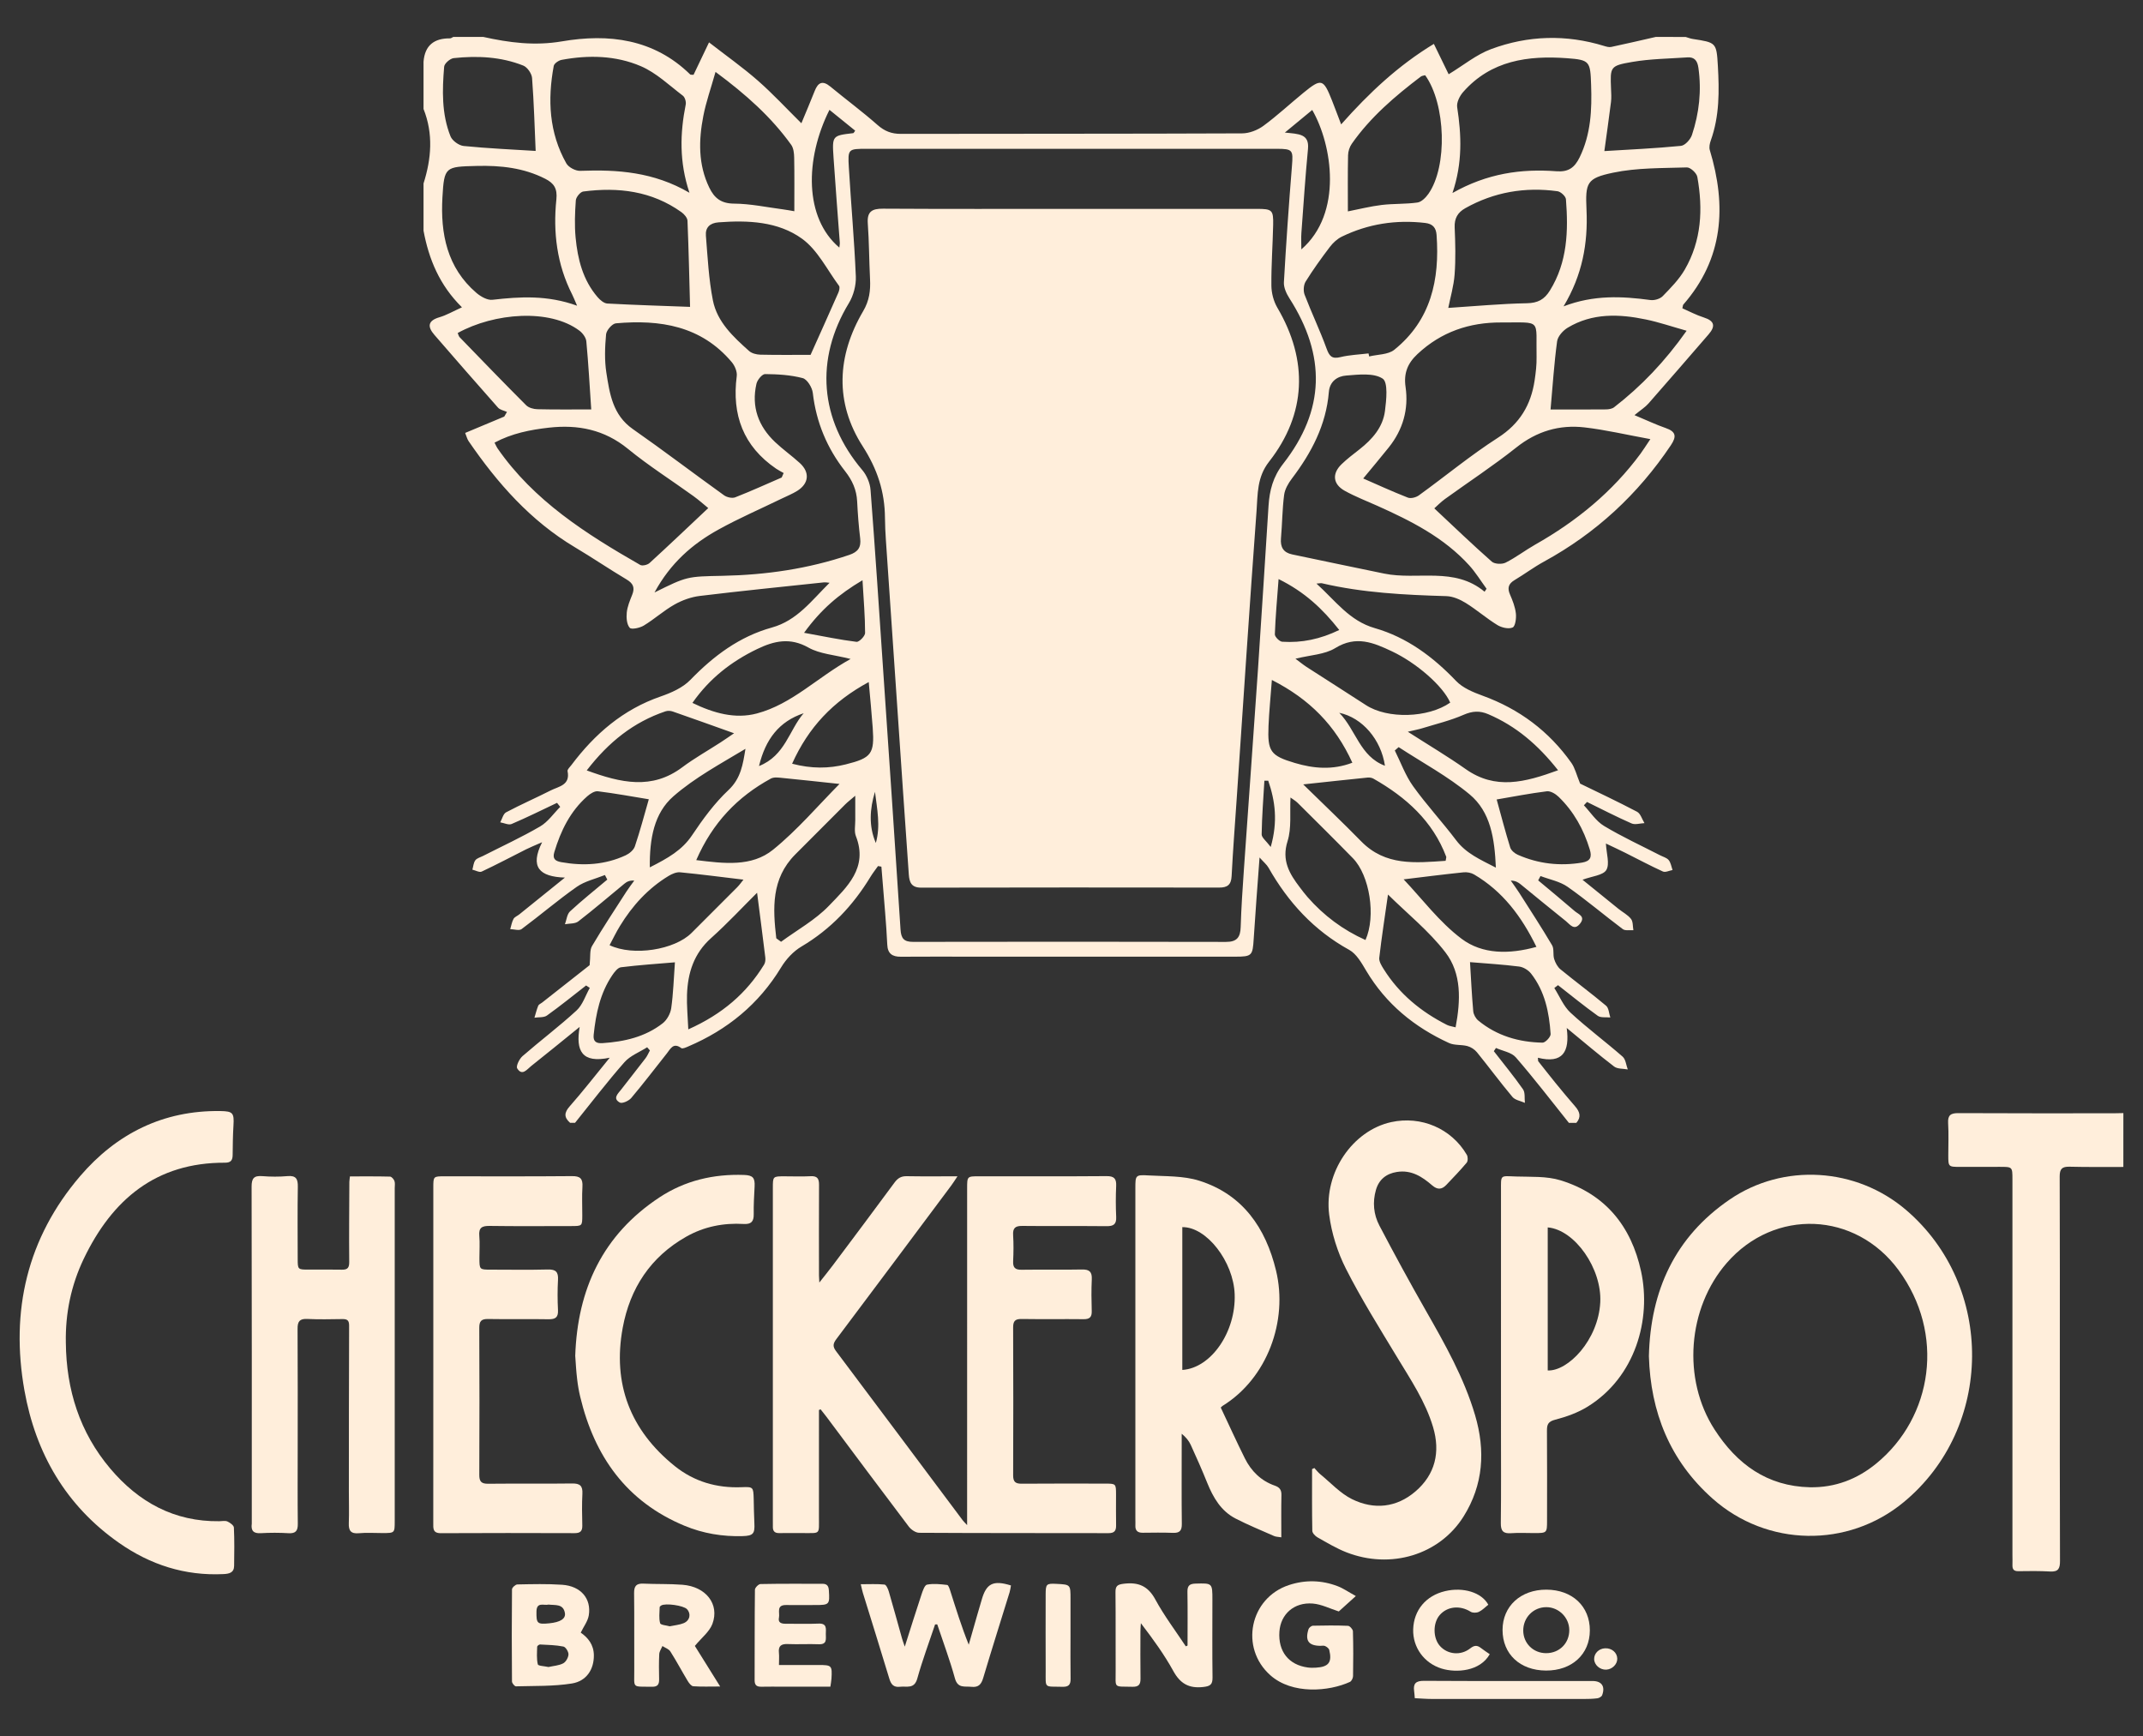 <?xml version="1.0" encoding="utf-8"?>
<!-- Generator: Adobe Illustrator 23.0.3, SVG Export Plug-In . SVG Version: 6.00 Build 0)  -->
<svg version="1.1" id="Layer_1" xmlns="http://www.w3.org/2000/svg" xmlns:xlink="http://www.w3.org/1999/xlink" x="0px" y="0px"
	 viewBox="0 0 1200 972" style="enable-background:new 0 0 1200 972;" xml:space="preserve">
<rect x="0" y="0" width="1200" height="972" fill="#333333" stroke="none"/>
<style type="text/css">
	.st0{fill:#FFEEDB;}
</style>
<g>
	<g>
		<path class="st0" d="M1189,653.39c-10.06-0.02-20.12,0.12-30.17-0.14c-4.16-0.1-5.5,1.25-5.48,5.47
			c0.14,34.74,0.08,69.48,0.08,104.22c0,37.02-0.06,74.05,0.09,111.07c0.02,4.23-0.94,6.14-5.49,5.89
			c-5.92-0.33-11.87-0.29-17.81-0.18c-2.77,0.05-3.41-1.26-3.32-3.62c0.07-1.83-0.01-3.66-0.01-5.48c0-70.09,0-140.17,0-210.26
			c0-7.02-0.01-7.03-7.05-7.03c-7.31,0-14.63,0-21.94,0.02c-6.92,0.01-6.93,0.02-6.93-6.66c0-5.94,0.27-11.9-0.09-17.82
			c-0.28-4.58,1.55-5.65,5.8-5.62c28.95,0.15,57.9,0.09,86.85,0.09c1.83,0,3.65-0.07,5.48-0.11C1189,633.28,1189,643.34,1189,653.39
			z"/>
		<path class="st0" d="M458.59,789.45c0,19.79,0.03,39.58-0.01,59.37c-0.02,10.87,1.15,9.47-9.44,9.56
			c-4.27,0.04-8.53-0.07-12.8,0.01c-2.54,0.05-3.63-1.11-3.56-3.57c0.03-1.22-0.01-2.44-0.01-3.66c0-62.01,0-124.02,0-186.02
			c0-6.5,0-6.51,6.56-6.51c4.88,0,9.76,0.2,14.62-0.06c3.74-0.2,4.7,1.39,4.68,4.82c-0.1,16.91-0.04,33.82-0.03,50.73
			c0,0.9,0.09,1.81,0.2,3.98c2.99-3.81,5.41-6.77,7.7-9.83c11.51-15.36,23.03-30.71,34.41-46.16c1.81-2.45,3.7-3.61,6.81-3.55
			c9.11,0.17,18.22,0.06,28.43,0.06c-1.54,2.29-2.44,3.78-3.48,5.16c-21.42,28.68-42.82,57.37-64.33,85.97
			c-1.85,2.46-2.18,4.11-0.23,6.71c23.71,31.53,47.3,63.15,70.94,94.73c0.52,0.69,1.17,1.29,2.5,2.75c0-2.57,0-4.17,0-5.76
			c0-60.94,0-121.88,0.01-182.82c0-6.74,0.01-6.75,6.73-6.75c23.77,0,47.54,0.1,71.3-0.09c4.3-0.04,5.6,1.4,5.42,5.5
			c-0.26,5.78-0.26,11.59,0.01,17.36c0.19,4.12-1.5,5.2-5.37,5.16c-15.69-0.16-31.39,0.04-47.08-0.14
			c-3.93-0.05-5.52,1.05-5.26,5.16c0.31,4.86,0.24,9.75,0.01,14.62c-0.16,3.57,1.12,4.82,4.72,4.76
			c11.27-0.17,22.55,0.09,33.82-0.14c4.2-0.08,5.7,1.31,5.5,5.51c-0.28,5.93-0.2,11.88-0.03,17.82c0.1,3.39-1.25,4.53-4.57,4.49
			c-11.58-0.13-23.16,0.07-34.73-0.11c-3.64-0.06-4.72,1.22-4.71,4.76c0.11,27.58,0.12,55.15,0.01,82.73
			c-0.02,3.63,1.23,4.76,4.76,4.73c15.54-0.13,31.08-0.06,46.62-0.05c6.18,0.01,6.21,0.04,6.23,6.01
			c0.02,5.79-0.09,11.58,0.03,17.37c0.06,3.05-0.98,4.36-4.22,4.36c-35.35-0.07-70.69,0.01-106.04-0.2
			c-1.97-0.01-4.51-1.75-5.8-3.44c-15.46-20.39-30.72-40.93-46.05-61.42c-1.08-1.44-2.23-2.84-3.34-4.26
			C459.23,789.22,458.91,789.33,458.59,789.45z"/>
		<path class="st0" d="M923.32,759.36c0.88-36.84,14.62-66.73,45.12-87.65c30.2-20.72,71.06-18.05,98.92,5.79
			c49.79,42.61,49.14,121.85-1.35,163.57c-31.29,25.86-76.51,25.07-106.96-1.92C935.01,817.84,924.27,790.62,923.32,759.36z
			 M1013.49,832.73c14.1,0.25,26.45-4.51,37.14-13.28c31.71-25.99,38.73-72.76,12.42-108.41c-24.17-32.74-69.4-34.6-96.08-3.96
			c-22.04,25.31-25.09,65.13-6.89,93.3C972.59,819.78,989.52,832.18,1013.49,832.73z"/>
		<path class="st0" d="M195.95,658.68c7.61,0,15.03-0.08,22.45,0.11c0.88,0.02,2.1,1.43,2.47,2.44c0.44,1.22,0.16,2.7,0.16,4.07
			c0,62.14,0,124.28,0,186.42c0,6.64-0.01,6.64-6.82,6.65c-4.42,0.01-8.86-0.32-13.24,0.09c-4.59,0.42-5.81-1.5-5.65-5.69
			c0.22-5.93,0.03-11.88,0.03-17.82c0.02-30.92,0.01-61.83,0.14-92.75c0.01-2.98-1.12-3.67-3.74-3.64
			c-6.55,0.08-13.11,0.26-19.64-0.07c-4.27-0.21-5.51,1.35-5.48,5.47c0.14,22.69,0.07,45.39,0.07,68.08
			c0,13.71-0.1,27.42,0.06,41.12c0.05,3.89-1.09,5.53-5.2,5.29c-5.16-0.31-10.37-0.31-15.53-0.01c-4.16,0.25-5.57-1.45-5.04-5.32
			c0.02-0.15,0-0.3,0-0.46c0-62.75,0.05-125.5-0.1-188.25c-0.01-4.63,1.29-6.25,5.93-5.89c4.69,0.37,9.47,0.41,14.15-0.01
			c4.88-0.43,5.88,1.65,5.8,6.04c-0.22,13.4-0.09,26.8-0.07,40.21c0.01,6.07,0.04,6.09,6.08,6.1c6.24,0.01,12.49-0.09,18.73,0.04
			c3.21,0.06,4.07-1.18,4.04-4.37c-0.14-14.92,0.01-29.84,0.07-44.76C195.64,660.9,195.81,660.02,195.95,658.68z"/>
		<path class="st0" d="M683.57,788.09c4.6,9.73,8.87,19.14,13.47,28.39c3.58,7.2,9.05,12.63,16.78,15.33
			c2.73,0.95,3.8,2.39,3.73,5.31c-0.17,7.74-0.06,15.48-0.06,23.64c-1.73-0.29-2.98-0.26-4.01-0.71c-7.23-3.19-14.57-6.19-21.59-9.8
			c-8.15-4.2-12.52-11.68-15.86-19.93c-2.9-7.19-6.03-14.29-9.26-21.34c-1.04-2.28-2.71-4.28-5.06-6.21c0,2.2,0,4.4,0,6.61
			c0,14.62-0.11,29.25,0.07,43.87c0.05,3.81-1.24,5.15-4.99,5.01c-5.63-0.22-11.27-0.11-16.91-0.06c-2.88,0.03-4.24-1.23-4.1-4.13
			c0.06-1.22-0.01-2.44-0.01-3.66c0-61.69,0-123.39,0-185.08c0-7.28,0.04-7.63,7.33-7.2c9.52,0.55,19.51,0.14,28.42,2.95
			c24.37,7.68,37.24,26.45,43.01,50.3c6.83,28.23-4.91,60.32-29.91,75.77C684.29,787.37,683.98,787.72,683.57,788.09z
			 M662.05,767.04c16.2-1.04,30.08-21.39,29.32-42.38c-0.66-18.29-15.74-37.79-29.32-37.58
			C662.05,713.72,662.05,740.37,662.05,767.04z"/>
		<path class="st0" d="M36.87,751.83c0.26,26.28,7.74,50.15,24.84,70.4c15.9,18.83,35.86,29.85,61.15,29.51
			c1.52-0.02,3.25-0.42,4.52,0.16c1.46,0.67,3.53,2.17,3.59,3.39c0.34,7.14,0.23,14.31,0.13,21.46c-0.06,3.9-2.84,4.45-6.02,4.6
			c-21.53,1.04-40.9-5.21-58.4-17.46c-29.82-20.88-46.73-50.18-53-85.4c-7.93-44.51,1.53-85.35,31.22-120
			c20.34-23.72,46.52-36.9,78.56-36.4c6.96,0.11,7.71,1.06,7.27,8.12c-0.34,5.47-0.39,10.96-0.45,16.44
			c-0.03,2.93-0.97,4.37-4.27,4.36c-38.67-0.16-63.23,20.64-79.14,53.85C39.8,719.65,36.55,735.38,36.87,751.83z"/>
		<path class="st0" d="M242.64,758.57c0-31.22-0.01-62.45,0-93.67c0-6.27,0.03-6.28,6.34-6.28c23.76,0,47.52,0.12,71.28-0.1
			c4.71-0.05,6.16,1.45,5.88,5.99c-0.33,5.31-0.06,10.66-0.08,15.99c-0.02,5.96-0.03,5.97-6.21,5.98
			c-15.23,0.01-30.46,0.14-45.69-0.08c-4.25-0.06-6.17,0.96-5.77,5.55c0.36,4.08,0.06,8.22,0.07,12.33c0.01,6.59,0.01,6.6,6.4,6.6
			c10.66,0.01,21.33,0.19,31.98-0.08c4.49-0.12,5.86,1.48,5.62,5.8c-0.31,5.62-0.29,11.28-0.01,16.9c0.21,4.12-1.43,5.23-5.33,5.16
			c-11.27-0.2-22.54,0.06-33.81-0.14c-3.83-0.07-4.95,1.26-4.93,4.99c0.13,27.41,0.13,54.83,0.01,82.25c-0.02,3.74,1.13,5.04,4.94,5
			c15.69-0.17,31.38,0.06,47.06-0.15c4.38-0.06,5.96,1.33,5.73,5.74c-0.31,5.92-0.19,11.88-0.05,17.81
			c0.07,3.15-1.16,4.27-4.31,4.26c-24.98-0.08-49.96-0.11-74.93,0.02c-4.59,0.02-4.21-2.79-4.21-5.74
			C242.65,821.32,242.64,789.95,242.64,758.57z"/>
		<path class="st0" d="M736,821.96c1.1,1.17,2.09,2.48,3.32,3.49c5.85,4.78,11.17,10.69,17.79,13.95
			c12.27,6.05,24.9,4.75,35.46-4.31c11.12-9.54,14.07-22.03,9.89-36.06c-4.27-14.35-12.59-26.61-20.22-39.26
			c-9.83-16.28-19.97-32.44-28.56-49.37c-4.73-9.32-8.06-19.93-9.39-30.29c-3.01-23.55,13.12-47.1,34.74-51.83
			c16.73-3.66,33.72,3.54,42.34,18.33c0.65,1.11,0.67,3.47-0.07,4.37c-3.6,4.32-7.54,8.36-11.41,12.45
			c-2.51,2.65-4.96,2.83-7.91,0.28c-5.62-4.86-11.65-8.8-19.77-7.52c-5.93,0.94-10.03,4.2-11.72,10
			c-2.01,6.93-1.33,13.82,1.91,20.01c8.4,16.03,17.06,31.93,26.03,47.64c10.73,18.8,21.38,37.62,27.56,58.54
			c5.84,19.78,4.68,38.95-6.44,56.7c-13.47,21.51-40.77,29.78-65.62,20.07c-5.63-2.2-10.89-5.39-16.19-8.37
			c-1.29-0.73-2.88-2.4-2.9-3.67c-0.22-11.52-0.13-23.04-0.13-34.56C735.15,822.34,735.57,822.15,736,821.96z"/>
		<path class="st0" d="M840.49,758.22c0-30.46-0.01-60.92,0.01-91.39c0-9.32-0.66-8.39,8.46-8.1c8.33,0.27,17.09-0.26,24.87,2.13
			c25.07,7.71,39.62,25.68,45.11,50.98c5.81,26.76-3.1,59.2-29.97,75.78c-5.46,3.37-11.81,5.65-18.05,7.26
			c-3.95,1.02-4.7,2.59-4.68,6.12c0.13,16.75,0.06,33.51,0.05,50.26c0,7.11-0.01,7.12-7.33,7.12c-4.26,0-8.55-0.24-12.79,0.07
			c-4.34,0.32-5.83-1.18-5.77-5.64c0.22-17.36,0.09-34.73,0.09-52.09C840.49,786.55,840.49,772.39,840.49,758.22z M866.67,767.33
			c11.4,0.49,28.33-17.06,29.42-38.17c0.97-18.73-14.16-40.61-29.42-41.93C866.67,713.95,866.67,740.64,866.67,767.33z"/>
		<path class="st0" d="M322.11,759.15c1.25-37.44,15.44-67.79,47.15-88.72c14.31-9.44,30.31-13.16,47.35-12.57
			c5.03,0.18,6.18,1.61,5.94,6.46c-0.26,5.17-0.59,10.35-0.49,15.52c0.08,4.14-1.47,5.72-5.62,5.47
			c-11.34-0.66-22.12,1.45-32.1,7.08c-20.07,11.31-31.57,28.94-35.65,51.08c-5.78,31.35,4.26,57.37,29.1,77.36
			c10.83,8.72,23.52,12.43,37.5,11.86c6.53-0.27,6.56-0.02,6.75,6.54c0.13,4.57,0.13,9.14,0.38,13.7c0.31,5.74-0.66,6.97-6.53,7.15
			c-11.25,0.33-22.19-1.47-32.58-5.79c-32.51-13.5-50.45-38.88-58.42-72.25c-0.78-3.25-1.34-6.57-1.72-9.89
			C322.63,767.77,322.42,763.36,322.11,759.15z"/>
		<path class="st0" d="M523.61,909.54c-3.37,10.08-7.11,20.06-9.96,30.28c-1.68,6.05-5.91,4.17-9.68,4.61
			c-3.64,0.43-5.03-1.36-6-4.59c-4.83-16.02-9.85-31.98-14.79-47.97c-0.4-1.28-0.64-2.61-1.18-4.85c4.72,0,9.03-0.24,13.28,0.19
			c0.95,0.09,1.99,2.43,2.42,3.9c2.56,8.76,4.95,17.57,7.42,26.35c0.32,1.14,0.75,2.25,1.52,4.51c3.33-10.44,6.25-19.84,9.36-29.19
			c0.68-2.04,1.75-5.27,3.1-5.53c3.63-0.69,7.54-0.26,11.28,0.18c0.72,0.08,1.38,2.16,1.77,3.41c3.17,9.97,6.26,19.97,10.31,30.04
			c1.6-5.58,3.19-11.17,4.79-16.75c0.8-2.78,1.65-5.54,2.44-8.32c2.6-9.23,6.41-11.2,16.41-8.1c-0.24,1.24-0.38,2.56-0.76,3.8
			c-4.93,15.99-10,31.94-14.78,47.98c-1.09,3.65-2.65,5.39-6.63,4.97c-3.76-0.4-7.63,1-9.21-4.74c-2.81-10.21-6.55-20.17-9.9-30.23
			C524.42,909.51,524.01,909.52,523.61,909.54z"/>
		<path class="st0" d="M664.98,921.35c0-10.04,0.11-20.08-0.06-30.11c-0.06-3.42,1.24-4.48,4.51-4.57c9.48-0.26,9.47-0.36,9.47,9.21
			c0,14.46-0.12,28.92,0.07,43.38c0.05,3.99-1.34,4.87-5.23,5.3c-7.97,0.9-12.85-1.88-16.74-8.96
			c-5.11-9.29-11.41-17.92-18.15-26.76c-0.09,1.52-0.25,3.04-0.25,4.56c-0.02,8.83-0.08,17.66,0.04,26.48
			c0.05,3.25-1.01,4.64-4.47,4.56c-10.88-0.25-9.39,1.07-9.45-9.06c-0.08-14.61,0.08-29.22-0.09-43.83
			c-0.04-3.54,1.06-4.36,4.59-4.8c8.11-1,13.57,1.15,17.71,8.79c4.96,9.15,11.32,17.54,17.08,26.26
			C664.34,921.65,664.66,921.5,664.98,921.35z"/>
		<path class="st0" d="M325.19,914.13c4.03,2.76,7.28,6.71,7.35,12.63c0.09,7.75-3.97,14.5-12.34,15.84
			c-10.26,1.64-20.84,1.3-31.29,1.59c-0.75,0.02-2.21-1.76-2.22-2.71c-0.15-17.2-0.17-34.4,0.01-51.59c0.01-0.97,1.94-2.73,3-2.75
			c8.36-0.16,16.75-0.39,25.07,0.18c10.44,0.71,16.5,7.76,14.91,17.21C329.14,907.74,326.86,910.67,325.19,914.13z M307.12,933.37
			c2.75-0.62,5.78-0.78,8.24-2.05c1.51-0.78,2.88-3.22,2.97-4.98c0.07-1.49-1.57-4.16-2.84-4.42c-4.27-0.86-8.7-0.93-13.08-1.16
			c-0.54-0.03-1.6,0.79-1.61,1.23c-0.09,3.32-0.39,6.74,0.36,9.9C301.36,932.78,304.89,932.87,307.12,933.37z M307.15,898.42
			c-2.54,0.68-6.67-1.75-6.75,3.92c-0.09,6.61,0.39,7.24,7.13,6.57c6.19-0.62,9.37-2.54,8.79-5.8
			C315.4,897.87,310.89,898.87,307.15,898.42z"/>
		<path class="st0" d="M759.21,893.64c-4.01,3.62-7.02,6.34-9.54,8.62c-4.95-1.57-9.67-4.02-14.56-4.42
			c-10.48-0.85-18,5.95-18.69,15.7c-0.79,11.1,5.19,18.68,15.93,20.11c1.5,0.2,3.04,0.18,4.56,0.09c7.1-0.42,9.1-3.02,7.42-9.92
			c-0.22-0.88-1.37-1.73-2.3-2.18c-0.74-0.37-1.79-0.12-2.7-0.13c-6.56-0.06-8.65-2.89-6.62-9.3c0.27-0.86,1.62-1.94,2.49-1.96
			c6.54-0.16,13.1-0.22,19.63,0.06c1,0.04,2.73,1.95,2.76,3.04c0.24,8.37,0.21,16.74,0.07,25.11c-0.02,1.13-0.84,2.83-1.76,3.26
			c-11.67,5.35-32.25,7.2-44.56-3.74c-17.28-15.36-11.51-43.24,10.4-50.48c9.14-3.02,18.32-2.81,27.29,0.62
			C752.2,889.33,755.07,891.36,759.21,893.64z"/>
		<path class="st0" d="M389.09,921.57c4.04,6.47,8.81,14.11,14.18,22.72c-5.78,0-10.44,0.19-15.06-0.14
			c-1.12-0.08-2.38-1.74-3.11-2.95c-3.3-5.47-6.29-11.13-9.72-16.52c-0.89-1.4-2.94-2.06-4.45-3.05c-0.62,1.5-1.7,2.99-1.78,4.52
			c-0.24,4.71-0.17,9.44-0.07,14.15c0.05,2.8-0.85,4.18-3.93,4.13c-11.54-0.2-9.93,1.18-9.99-9.47
			c-0.09-14.31,0.09-28.62-0.09-42.93c-0.05-3.94,1.21-5.53,5.21-5.34c7.29,0.34,14.62,0.06,21.9,0.63
			c13.09,1.02,20.85,10.84,16.74,21.91C397.26,913.64,392.82,917.03,389.09,921.57z M375.02,910.58c2.87-0.62,5.52-0.8,7.84-1.77
			c3.52-1.48,4.22-5.3,1.81-7.84c-1.94-2.05-12.07-3.5-14.42-2.04c-0.36,0.22-0.85,0.63-0.86,0.95c-0.06,3.02-0.52,6.17,0.26,8.97
			C369.94,909.88,373.25,910.06,375.02,910.58z"/>
		<path class="st0" d="M436.19,932.24c7.82,0,14.95,0,22.08,0c7.49,0.01,7.76,0.27,7.32,7.68c-0.08,1.33-0.36,2.66-0.61,4.47
			c-9.01,0-17.81,0-26.61,0c-3.96,0-7.92-0.08-11.88,0.02c-2.58,0.07-3.94-0.69-3.93-3.59c0.07-16.91-0.03-33.82,0.17-50.73
			c0.01-1.12,2.01-3.15,3.12-3.17c11.57-0.23,23.15-0.14,34.73-0.14c2.46,0,3.39,1.19,3.55,3.66c0.52,7.94,0.34,8.23-7.58,8.23
			c-5.48,0-10.97,0.05-16.45,0c-5.58-0.05-3.33,4.39-3.91,7.02c-0.66,2.96,1.44,3.49,3.91,3.46c6.09-0.06,12.2,0.2,18.28-0.08
			c4.75-0.21,4.1,2.87,4.05,5.72c-0.05,2.76,0.89,6.03-3.94,5.84c-5.78-0.23-11.58,0.13-17.36-0.11c-3.77-0.15-5.39,1.11-4.96,4.97
			C436.37,927.44,436.19,929.42,436.19,932.24z"/>
		<path class="st0" d="M865.71,935.36c-14.55-0.07-24.34-9.22-24.34-22.73c0.01-13.31,10.18-22.64,24.59-22.57
			c14.47,0.07,24.32,9.32,24.29,22.81C890.23,926.23,880.19,935.43,865.71,935.36z M878.74,912.61c-0.06-6.96-5.9-12.75-12.86-12.75
			c-7.25,0-12.96,5.81-12.92,13.13c0.04,7.14,5.65,12.65,12.86,12.63C873.25,925.6,878.8,920.01,878.74,912.61z"/>
		<path class="st0" d="M792.23,950.83c-0.14-1.59-0.2-2.78-0.37-3.95c-0.6-4.26,0.97-5.79,5.49-5.77
			c31.48,0.18,62.96,0.09,94.45,0.1c5.08,0,7.17,3.02,5.34,7.94c-0.31,0.82-1.69,1.61-2.66,1.74c-2.55,0.33-5.15,0.38-7.74,0.38
			c-28.29,0.02-56.58,0.03-84.86-0.01C798.72,951.26,795.57,950.99,792.23,950.83z"/>
		<path class="st0" d="M834.2,926.2c-5.42,9.64-18.7,10.56-26.9,8.06c-9.86-3.01-16.27-11.89-15.97-22
			c0.33-10.71,7.15-18.86,17.9-21.38c10.16-2.38,20.41,0.71,24.16,7.6c-1.7,1.35-3.3,3.07-5.28,4.01c-1.27,0.61-3.47,0.65-4.61-0.07
			c-5.9-3.71-13.06-3.07-17.34,1.89c-3.88,4.51-3.79,12.93,0.19,17.33c4.28,4.73,11.57,5.49,16.91,1.31
			c2.24-1.76,3.87-1.9,5.98-0.24C830.79,923.92,832.44,924.97,834.2,926.2z"/>
		<path class="st0" d="M599.45,915.33c0,8.22-0.1,16.43,0.04,24.65c0.06,3.35-1.16,4.56-4.54,4.47c-10.53-0.27-9.36,1.18-9.41-9.15
			c-0.06-14.15-0.03-28.3-0.01-42.45c0.01-5.98,0.38-6.33,6.12-6.03c7.8,0.4,7.8,0.4,7.8,8.43
			C599.46,901.94,599.45,908.64,599.45,915.33z"/>
		<path class="st0" d="M905.61,928.7c0.06,3.1-2.8,5.97-6.14,6.15c-3.52,0.19-6.75-2.62-6.8-5.91c-0.05-3.24,2.66-5.91,6.13-6.05
			C902.54,922.73,905.54,925.29,905.61,928.7z"/>
	</g>
	<g>
		<path class="st0" d="M943.94,20.71c1.33,0.38,2.63,0.91,3.98,1.11c13,2,13.26,1.97,14.01,14.92c0.82,14.14,0.94,28.29-3.96,41.94
			c-0.59,1.65-1.03,3.75-0.55,5.34c9.5,31.39,7.69,60.78-14.91,86.62c-0.13,0.15-0.11,0.44-0.45,1.98c3.8,1.66,7.77,3.8,11.99,5.13
			c6.08,1.92,6.63,4.92,2.71,9.45c-11.22,12.94-22.39,25.91-33.71,38.76c-1.8,2.04-4.22,3.54-7.8,6.48
			c7.06,2.95,12.14,5.38,17.43,7.21c5.78,2,6.28,4.67,2.93,9.66c-18.43,27.48-41.97,49.27-71.03,65.14
			c-5.68,3.1-10.91,7.02-16.48,10.35c-3.41,2.04-4.16,4.4-2.56,8.07c1.47,3.38,2.88,6.97,3.29,10.58c0.3,2.66-0.29,7.21-1.82,7.89
			c-2.27,1-6.19,0.08-8.57-1.39c-6.1-3.75-11.56-8.55-17.65-12.32c-3.22-2-7.21-3.74-10.9-3.85c-23.42-0.68-46.76-1.85-69.69-7.21
			c-0.57-0.13-1.22,0.06-3.03,0.19c10.69,9.66,18.46,20.87,32.68,24.94c17.98,5.16,32.59,16.06,45.52,29.6
			c3.75,3.92,9.57,6.31,14.87,8.24c20.48,7.44,37.09,19.85,49.65,37.57c2.06,2.91,2.88,6.69,4.93,11.65
			c9.5,4.63,20.82,9.94,31.87,15.75c1.96,1.03,2.79,4.19,4.15,6.37c-2.44,0.1-5.24,1.04-7.25,0.16
			c-8.44-3.71-16.64-7.96-24.92-12.01c-0.58,0.62-1.17,1.24-1.75,1.86c3.71,3.92,6.81,8.88,11.27,11.56
			c10.11,6.08,20.89,11.03,31.4,16.44c1.65,0.85,3.73,1.36,4.81,2.68c1.2,1.47,1.49,3.68,2.17,5.57c-1.82,0.32-4.01,1.46-5.4,0.83
			c-7.17-3.26-14.12-7-21.17-10.52c-3.43-1.71-6.91-3.32-10.75-5.15c0.28,5.68,2.24,11.41,0.24,14.8c-1.8,3.03-7.97,3.47-13.34,5.48
			c7.02,5.69,13.57,11.02,20.14,16.3c2.35,1.89,5.21,3.34,7.01,5.63c1.2,1.52,0.94,4.19,1.34,6.34c-2.01-0.17-4.58,0.4-5.95-0.63
			c-10.39-7.78-20.28-16.24-30.89-23.68c-4.34-3.04-10.07-4.09-15.18-6.04c-0.43,0.81-0.86,1.63-1.29,2.44
			c6.83,5.72,13.72,11.38,20.46,17.21c2,1.73,6.16,2.92,3.04,6.93c-3.35,4.3-5.71,0.47-7.98-1.33c-8.52-6.78-16.9-13.75-25.35-20.62
			c-1.36-1.11-2.86-2.04-5.52-2.07c1.59,2.29,3.26,4.53,4.76,6.88c6.2,9.73,12.5,19.4,18.37,29.32c1.22,2.07,0.39,5.26,1.17,7.73
			c0.66,2.1,1.88,4.4,3.54,5.76c8.42,6.9,17.2,13.37,25.53,20.37c1.54,1.3,1.61,4.34,2.36,6.58c-2.37-0.27-5.32,0.27-7.02-0.94
			c-7.62-5.45-14.88-11.39-22.27-17.16c-0.68,0.53-1.37,1.07-2.06,1.6c2.96,4.65,5.13,10.16,9.05,13.79
			c9.33,8.64,19.62,16.25,29.2,24.64c1.73,1.51,1.96,4.73,2.88,7.16c-2.58-0.5-5.77-0.2-7.64-1.63
			c-8.44-6.43-16.51-13.35-26.55-21.59c1.8,13.39-2.25,20.16-16.14,16.67c0.05,0.63,0.09,1.25,0.14,1.88
			c3.2,4.03,6.35,8.09,9.6,12.08c3.66,4.49,7.36,8.95,11.16,13.32c2.59,2.98,3.48,5.91,0.63,9.18c-1.39,0-2.78,0-4.17,0
			c-9.83-12.28-19.4-24.78-29.7-36.66c-2.46-2.84-7.36-3.57-11.14-5.27c-0.4,0.6-0.79,1.2-1.19,1.8c5.49,7.08,11.2,14,16.33,21.33
			c1.31,1.87,0.76,5.03,1.07,7.6c-2.37-1.07-5.47-1.52-6.97-3.31c-6.85-8.15-13.17-16.75-19.89-25.02
			c-1.29-1.58-3.37-2.93-5.34-3.46c-3.34-0.91-7.24-0.31-10.28-1.71c-19.41-8.89-35.32-21.87-46.39-40.48
			c-2.56-4.31-5.42-9.42-9.51-11.68c-19.76-10.89-34.19-26.65-45.18-46c-1-1.76-2.7-3.11-5.03-5.73
			c-1.19,16.35-2.35,30.86-3.26,45.39c-0.6,9.64-0.92,10.15-10.58,10.15c-48.67,0.01-97.33,0.01-146,0
			c-13.67,0-27.35-0.09-41.02,0.03c-4.8,0.04-7.39-1.74-7.6-6.77c-0.26-6.01-0.74-12.01-1.2-18.01c-0.66-8.55-1.39-17.1-2.09-25.65
			c-0.63-0.11-1.26-0.22-1.89-0.34c-1.4,1.99-2.93,3.9-4.19,5.98c-9.8,16.12-22.29,29.4-38.71,39.1c-4.53,2.68-8.61,7.1-11.36,11.65
			c-12.49,20.6-30.08,34.94-52.03,44.29c-1.24,0.53-3.19,1.43-3.87,0.92c-4.46-3.36-6.03,0.38-8.09,2.97
			c-6.62,8.35-13.08,16.83-19.95,24.97c-1.37,1.62-5.06,3.27-6.38,2.54c-4.18-2.3-1.01-5,0.75-7.28
			c4.52-5.88,9.16-11.66,13.66-17.55c1-1.31,1.63-2.89,2.44-4.35c-0.51-0.59-1.03-1.18-1.54-1.77c-4.3,2.74-9.49,4.69-12.73,8.37
			c-9.63,10.94-18.49,22.56-27.65,33.92c-0.93,0-1.86,0-2.78,0c-3.43-3.02-3.4-5.64-0.2-9.25c7.12-8.05,13.72-16.58,22.4-27.2
			c-15.62,3.29-19.15-3.83-16.84-17.24c-10.36,8.38-18.71,15.23-27.18,21.93c-2.3,1.82-5.01,5.77-7.79,1.29
			c-0.78-1.25,1.19-5.32,2.97-6.86c9.96-8.67,20.55-16.63,30.26-25.56c3.44-3.16,4.99-8.37,7.41-12.65
			c-0.69-0.45-1.37-0.91-2.06-1.36c-7.27,5.65-14.42,11.47-21.91,16.82c-1.74,1.25-4.65,0.87-7.02,1.23
			c0.69-2.25,1.25-4.56,2.13-6.73c0.3-0.74,1.41-1.14,2.14-1.72c9.45-7.44,18.89-14.87,26.63-20.96c0.54-4.94-0.03-8.38,1.33-10.68
			c6.1-10.33,12.73-20.34,19.22-30.44c1.38-2.15,2.96-4.16,4.45-6.24c-2.69-0.18-4.21,0.66-5.52,1.74
			c-8.6,7.06-17.03,14.33-25.83,21.12c-1.81,1.4-4.94,1.1-7.47,1.58c0.91-2.45,1.15-5.63,2.86-7.21c6.7-6.2,13.87-11.9,20.86-17.79
			c-0.44-0.85-0.89-1.71-1.33-2.56c-5.31,2.15-11.22,3.43-15.79,6.63c-10.61,7.44-20.48,15.93-30.9,23.66
			c-1.37,1.01-4.19,0.05-6.34,0.01c0.58-1.92,0.9-3.99,1.84-5.72c0.61-1.11,2.17-1.67,3.25-2.54c7.85-6.32,15.69-12.65,25.54-20.6
			c-14.36-0.46-19.73-5.91-12.77-19.8c-4.55,2-6.81,2.89-8.97,3.98c-8.28,4.17-16.47,8.53-24.86,12.46
			c-1.29,0.6-3.46-0.67-5.22-1.08c0.51-1.77,0.62-3.82,1.64-5.23c0.85-1.18,2.73-1.64,4.17-2.38c10.74-5.47,21.72-10.52,32.12-16.58
			c4.39-2.56,7.54-7.24,11.25-10.96c-0.59-0.75-1.18-1.51-1.77-2.26c-8.46,4-16.84,8.18-25.44,11.84c-1.69,0.72-4.22-0.57-6.37-0.93
			c1.07-1.92,1.66-4.75,3.3-5.62c8.18-4.34,16.7-8.05,24.96-12.24c4.46-2.26,11.05-2.89,9.44-10.78c-0.2-0.97,1.33-2.34,2.16-3.45
			c13.09-17.41,28.91-31.11,49.93-38.37c5.97-2.06,12.42-4.91,16.68-9.31c13.02-13.44,27.48-24.27,45.65-29.31
			c14.1-3.91,22.14-15.01,32.3-25.05c-1.73-0.15-2.4-0.31-3.05-0.24c-23.22,2.47-46.46,4.79-69.64,7.61
			c-4.86,0.59-9.87,2.4-14.15,4.81c-6.02,3.4-11.26,8.17-17.19,11.77c-2.23,1.35-6.93,2.36-7.89,1.25
			c-1.68-1.92-1.95-5.68-1.65-8.54c0.35-3.39,1.75-6.72,3.04-9.94c1.58-3.94,0.61-6.34-3.1-8.55c-9.75-5.81-19.16-12.21-28.92-18.02
			c-24.87-14.81-43.42-35.88-59.56-59.41c-0.84-1.22-1.19-2.78-1.95-4.64c7.61-3.19,14.75-6.17,21.89-9.16
			c0.51-0.87,1.01-1.73,1.52-2.6c-1.7-0.78-3.89-1.13-5.03-2.42c-11.97-13.49-23.81-27.1-35.62-40.73c-4-4.62-3.71-7.95,2.87-9.87
			c3.89-1.14,7.5-3.26,12.57-5.55c-12.55-12.37-18.54-26.94-21.52-42.9c0-8.81,0-17.62,0-26.43c4.41-13.91,5.54-27.83,0-41.74
			c0-8.81,0-17.62,0-26.43c0.72-9.15,5.92-13.18,14.82-13.09c0.62,0.01,1.25-0.54,1.87-0.82c5.57,0,11.13,0,16.7,0
			c14.58,3.23,28.79,5.11,44.16,2.49c26.11-4.45,51.41-1.41,71.77,18.53c0.25,0.24,0.87,0.11,1.88,0.2
			c2.56-5.37,5.21-10.92,8.67-18.16c9.67,7.51,18.88,14,27.3,21.38c8.4,7.36,16.01,15.61,24.41,23.91
			c2.74-6.61,5.19-12.31,7.46-18.09c1.9-4.83,4.44-6.02,8.77-2.44c8.75,7.22,17.89,13.97,26.39,21.47c3.96,3.49,7.85,5.01,13.05,5
			c63.71-0.12,127.43-0.01,191.14-0.28c4-0.02,8.59-1.79,11.86-4.18c7.83-5.74,14.96-12.41,22.5-18.57
			c10.05-8.21,11.12-7.87,15.98,4.39c1.58,3.99,3.07,8.03,5.1,13.33c15.74-17.74,31.97-32.97,51.92-45.07
			c3.1,6.37,5.86,12.03,8.28,17c8.34-5.05,15.5-11.01,23.74-14.07c20.7-7.7,42.02-8.33,63.34-1.77c1.28,0.39,2.75,0.81,3.99,0.54
			c8.35-1.77,16.67-3.72,25-5.62C932.81,20.71,938.37,20.71,943.94,20.71z M599.46,83.32c-38.03,0-76.05-0.01-114.08,0
			c-10.42,0-10.68,0.04-10.06,10.4c1.21,20.35,3.06,40.67,3.91,61.03c0.21,4.96-1.3,10.7-3.88,14.95
			c-19.07,31.44-16.41,65.3,7.51,93.5c2.49,2.93,4.31,7.27,4.61,11.09c2.58,33.49,4.76,67.01,7.04,100.52
			c3.3,48.54,6.64,97.07,9.75,145.62c0.32,4.99,1.88,6.94,6.99,6.93c58.43-0.1,116.86-0.12,175.3,0.02
			c6.16,0.01,8.02-2.68,8.19-8.37c0.32-10.65,1.04-21.29,1.78-31.92c2.6-37.44,5.35-74.86,7.9-112.31
			c2.08-30.51,3.93-61.04,5.91-91.56c0.56-8.61,2.51-16.28,8.23-23.59c23.38-29.91,24.1-60.41,3.43-92.67
			c-1.66-2.6-3.21-6-3.05-8.92c1.23-21.73,2.76-43.45,4.51-65.15c0.72-8.86,0.46-9.57-8.51-9.57
			C676.44,83.31,637.95,83.32,599.46,83.32z M437.72,267.36c0.36-0.84,0.72-1.67,1.09-2.51c-1.41-0.81-2.87-1.52-4.21-2.43
			c-18.41-12.57-24.86-30.14-22.05-51.84c0.32-2.47-1.09-5.79-2.78-7.8c-17.14-20.38-40.18-23.94-64.88-21.75
			c-2.09,0.18-5.3,3.89-5.51,6.19c-0.65,7.1-0.93,14.44,0.16,21.44c1.84,11.79,3.57,23.71,14.81,31.57
			c17.25,12.05,33.99,24.82,51.09,37.09c1.59,1.14,4.53,1.8,6.25,1.14C420.47,275.03,429.06,271.11,437.72,267.36z M763.35,267.9
			c7.16,3.13,15.97,7.17,24.97,10.71c1.68,0.66,4.6-0.09,6.18-1.24c14.81-10.71,28.95-22.44,44.3-32.29
			c12.23-7.85,18.47-18.36,20.53-32.07c0.65-4.33,1.18-8.75,1.09-13.11c-0.44-21.73,3.34-19.24-19.79-19.35
			c-17.8-0.09-33.6,5.25-46.88,17.68c-5.6,5.24-7.79,10.79-6.68,18.45c1.8,12.47-1.47,23.9-9.39,33.81
			C773.08,256.24,768.32,261.87,763.35,267.9z M831.31,331.31c0.37-0.55,0.74-1.11,1.11-1.66c-3.21-4.37-6.06-9.07-9.68-13.07
			c-14.19-15.64-32.58-24.91-51.47-33.37c-6.12-2.74-12.43-5.17-18.28-8.42c-6.61-3.68-7.2-9.56-1.82-14.81
			c3.14-3.06,6.69-5.7,10.14-8.42c7.11-5.61,13.05-12.31,14.22-21.45c0.79-6.17,1.83-16.07-1.3-18.12
			c-5.06-3.32-13.51-2.25-20.42-1.72c-4.85,0.37-9.21,3.2-9.7,9.22c-1.52,18.45-9.74,34.02-20.71,48.48
			c-2.02,2.66-3.93,5.97-4.34,9.18c-1.04,8.01-1.05,16.15-1.76,24.22c-0.44,4.99,1.35,8.03,6.3,9.06
			c17.16,3.58,34.32,7.22,51.5,10.73C793.76,324.98,814.32,317.13,831.31,331.31z M366.49,331.74c18.27-9.08,18.27-8.94,38.18-9.34
			c24.2-0.49,47.93-3.9,70.96-11.73c4.77-1.62,6.65-4.17,6.04-9.22c-0.84-6.88-1.35-13.82-1.7-20.75
			c-0.33-6.49-2.71-11.74-6.79-16.94c-10.05-12.79-16.15-27.37-18.04-43.75c-0.35-3.06-3.15-7.64-5.66-8.3
			c-6.77-1.78-13.99-2.2-21.05-2.26c-1.66-0.02-4.36,3.27-4.85,5.44c-2.93,12.84,1.06,23.78,10.51,32.69
			c4.37,4.12,9.33,7.62,13.77,11.67c5.71,5.19,5.14,11.43-1.37,15.55c-2.72,1.72-5.78,2.92-8.69,4.34
			c-11.86,5.76-24,11.02-35.52,17.39C387.76,304.56,375.46,315.22,366.49,331.74z M396.59,284.48c-2.28-1.85-5.19-4.47-8.34-6.75
			c-12.21-8.81-24.99-16.9-36.62-26.41c-13.23-10.82-28.05-13.7-44.28-11.87c-10.45,1.18-20.77,3.21-30.43,8.39
			c0.77,1.49,1.1,2.36,1.61,3.1c20.38,29.45,49.69,48.02,79.96,65.36c1.2,0.69,4.08,0,5.25-1.07
			C374.59,305.31,385.23,295.18,396.59,284.48z M803.15,284.64c11.26,10.54,21.52,20.42,32.2,29.82c1.6,1.41,5.7,1.59,7.75,0.56
			c5.77-2.89,10.96-6.92,16.59-10.11c23.05-13.05,43.16-29.46,58.95-50.89c1.43-1.94,2.7-3.99,5.5-8.15
			c-13.47-2.46-25.08-5.21-36.86-6.57c-14.07-1.62-26.74,2.13-38.19,11.24c-12.85,10.22-26.65,19.24-39.97,28.87
			C806.76,281.12,804.7,283.27,803.15,284.64z M875.54,171.53c16.92-6.49,32.71-5.68,48.64-3.54c2.21,0.3,5.38-0.63,6.88-2.18
			c4.49-4.61,9.16-9.35,12.35-14.86c9.4-16.2,10.26-33.92,7.03-51.9c-0.38-2.14-3.88-5.37-5.84-5.31
			c-13.8,0.44-27.89,0.14-41.28,2.94c-14.91,3.12-15.62,5.61-14.93,20.87C889.23,136.22,886.1,153.93,875.54,171.53z M323.15,171.17
			c-1.46-3.35-2.03-4.83-2.74-6.24c-8.56-16.84-10.79-34.86-8.86-53.31c0.63-6.06-1.36-9.03-6.18-11.49
			c-12.12-6.2-25.09-7.56-38.44-7.22c-17.56,0.44-18.21,0.35-19.19,17.61c-1.15,20.25,2.55,39.35,19.03,53.47
			c2.41,2.06,6.14,4.19,8.98,3.86C291.22,166.09,306.52,165.14,323.15,171.17z M813.32,108.07c19.45-11,38.52-13.68,58.25-12.18
			c6.65,0.51,10.12-1.99,12.94-7.74c6.35-12.98,6.94-26.68,6.45-40.66c-0.45-13.05-0.68-13.96-13.38-14.89
			c-21.89-1.61-42.7,1.18-58.32,18.98c-1.9,2.17-3.7,5.79-3.3,8.39C818.36,75.61,819.04,91.1,813.32,108.07z M386.07,107.93
			c-5.8-17.4-5.28-33.36-2.09-49.42c0.3-1.52-0.44-4.06-1.6-4.93c-7.66-5.81-14.9-12.83-23.54-16.53
			c-14.03-6.01-29.29-6.35-44.37-3.53c-1.67,0.31-4.14,2.01-4.4,3.41c-3.5,18.89-2.62,37.4,7.05,54.53
			c1.25,2.22,5.17,4.29,7.77,4.19C345.7,94.87,366.02,96.23,386.07,107.93z M766.33,197.88c0.12,0.57,0.23,1.13,0.35,1.7
			c4.74-1.17,10.6-0.95,14.05-3.72c20.57-16.55,25.51-39.28,23.7-64.31c-0.29-3.98-2.08-6.22-6.4-6.72
			c-16.31-1.9-31.9,0.5-46.64,7.66c-2.59,1.26-4.97,3.47-6.73,5.79c-4.77,6.27-9.39,12.68-13.54,19.36
			c-1.18,1.89-1.4,5.24-0.59,7.36c3.86,10.11,8.57,19.9,12.26,30.06c1.56,4.28,2.92,6.07,7.76,4.9
			C755.68,198.71,761.06,198.52,766.33,197.88z M453.89,198.68c4.88-10.88,10.26-22.8,15.53-34.77c0.51-1.16,0.98-3.08,0.4-3.87
			c-6.68-9.05-12.01-20.1-20.74-26.4c-13.43-9.68-30.24-10.39-46.72-9.15c-4.93,0.37-7.45,2.95-7.08,7.47
			c0.98,12.12,1.57,24.37,3.92,36.26c2.39,12.07,11.42,20.39,20.26,28.3c1.52,1.36,4.15,2.01,6.29,2.06
			C435.11,198.8,444.48,198.68,453.89,198.68z M386.41,171.82c-0.41-15.2-0.76-31.72-1.44-48.23c-0.07-1.66-1.85-3.69-3.38-4.79
			c-16.6-11.87-35.36-14.13-54.98-11.57c-1.64,0.21-4.04,3.15-4.17,4.96c-0.5,6.91-0.77,13.93-0.12,20.82
			c1.15,12.11,4.08,23.8,12.3,33.35c1.39,1.61,3.56,3.49,5.46,3.59C355.89,170.8,371.73,171.27,386.41,171.82z M810.98,172.4
			c15.08-0.97,29.51-2.35,43.96-2.61c6.16-0.11,9.84-2.08,12.96-7.14c9.83-15.88,10.35-33.34,8.97-51.08
			c-0.13-1.67-2.92-4.25-4.74-4.5c-18.19-2.48-35.5,0.45-51.62,9.5c-4.23,2.37-6.17,5.66-5.95,10.76
			c0.38,8.76,0.61,17.58-0.03,26.31C814.04,160.22,812.1,166.7,810.98,172.4z M400.67,40.26c-2.63,9.33-5.33,16.9-6.84,24.7
			c-2.63,13.56-2.93,27.1,3.32,40.05c2.86,5.93,6.66,8.96,13.92,9c9.15,0.06,18.28,2.03,27.41,3.22c2.13,0.28,4.23,0.69,6.31,1.04
			c0-10.63,0.11-20.31-0.08-29.99c-0.05-2.44-0.34-5.36-1.69-7.22C431.88,65.55,417.85,52.98,400.67,40.26z M754.76,118.36
			c6.4-1.25,12.62-2.84,18.94-3.6c6.64-0.8,13.44-0.42,20.04-1.37c2.26-0.33,4.67-2.79,6.14-4.88c10.75-15.34,9.75-50.23-1.84-66.39
			c-0.77,0.23-1.8,0.27-2.47,0.78c-14.42,10.96-28.16,22.65-38.64,37.63c-1.24,1.78-2.03,4.25-2.07,6.43
			C754.64,97.26,754.76,107.58,754.76,118.36z M331.07,229.24c-0.91-13.41-1.58-25.79-2.75-38.12c-0.2-2.13-2.07-4.63-3.9-6
			c-16.56-12.41-47.59-10-68.12,1.33c0.35,0.79,0.52,1.79,1.1,2.38c12.35,12.75,24.67,25.52,37.22,38.07
			c1.44,1.44,4.15,2.18,6.3,2.23C311.03,229.37,321.13,229.24,331.07,229.24z M868.25,229.28c10.28,0,20.63,0.05,30.98-0.05
			c1.55-0.02,3.44-0.3,4.59-1.19c15.25-11.8,28.42-25.57,40.63-42.85c-8.36-2.35-15.48-4.79-22.79-6.31
			c-15.02-3.13-30.02-3.69-43.8,4.6c-2.64,1.58-5.56,4.84-5.94,7.65C870.25,203.44,869.46,215.87,868.25,229.28z M299.95,84.51
			c-0.57-12.92-0.95-26.9-2.01-40.83c-0.19-2.5-2.66-6.07-4.94-6.97c-12.5-4.96-25.7-5.57-38.92-4.17
			c-2.02,0.21-5.22,2.99-5.37,4.79c-1.09,13.17-1.46,26.46,3.56,39c0.99,2.47,4.7,5.14,7.39,5.41
			C273.37,83.11,287.16,83.71,299.95,84.51z M898.38,84.59c14.11-0.87,28.54-1.5,42.89-2.92c2.3-0.23,5.34-3.6,6.17-6.14
			c4.04-12.19,5.43-24.74,3.6-37.59c-0.55-3.89-2.17-6.09-6.15-5.81c-10.33,0.71-20.78,0.8-30.94,2.55
			c-12.43,2.14-12.3,2.76-11.84,14.86c0.1,2.54,0.29,5.12-0.02,7.62C900.9,66.69,899.52,76.2,898.38,84.59z M434.69,525.36
			c0.89,0.65,1.78,1.3,2.68,1.95c9.01-6.62,19.13-12.19,26.77-20.13c10.08-10.49,22.09-21.29,15.13-39.02
			c-1.03-2.63-0.33-5.96-0.35-8.97c-0.04-4.05-0.01-8.11-0.01-13.65c-2.69,2.31-4.28,3.51-5.68,4.91
			c-9.34,9.31-18.66,18.64-27.95,28C431.8,492.04,432.75,508.61,434.69,525.36z M809.5,481.98c0.3-1.76,0.43-2.02,0.36-2.21
			c-7.61-20.15-22.6-33.44-40.74-43.77c-0.94-0.54-2.26-0.75-3.36-0.63c-11.57,1.17-23.14,2.44-36.01,3.82
			c11.08,10.85,21.98,21.17,32.47,31.89C775.82,484.98,792.51,483.12,809.5,481.98z M812.07,393.4
			c-4.11-9.38-18.88-22.2-32.59-28.69c-10.39-4.92-20.15-9.03-31.79-1.84c-5.9,3.64-13.92,3.86-22.29,5.95
			c2.7,2.01,4.4,3.42,6.24,4.61c11.06,7.14,22.19,14.18,33.23,21.36C776.96,402.66,799.65,402.05,812.07,393.4z M387.73,393.56
			c11.95,5.8,23.99,9.13,36.08,5.92c19.76-5.25,34-20.35,52.51-30.52c-9.16-2.33-17.26-2.79-23.6-6.37
			c-10.32-5.81-19.23-3.77-28.75,0.82C409.6,370.35,397.38,379.76,387.73,393.56z M389.87,481.58c15.7,1.93,31.03,3.88,43.02-5.83
			c13.58-10.99,25.06-24.56,37.42-37.04c0.13-0.13-0.22-0.74,0.11,0.26c-11.12-1.18-21.6-2.35-32.09-3.37
			c-2.22-0.22-4.91-0.63-6.68,0.33C413.04,446.09,399.02,460.58,389.87,481.58z M764.62,526.32c5.97-13.37,2.34-36.19-7.03-45.78
			c-10.19-10.43-20.57-20.69-30.91-30.97c-1.2-1.19-2.73-2.06-4.05-3.03c-0.45,8.53,0.68,17.03-1.65,24.44
			c-3.41,10.8,1.04,18.21,6.88,25.86c1.4,1.84,2.8,3.7,4.32,5.44C741.24,512.64,751.99,520.66,764.62,526.32z M785.98,492.36
			c10.22,10.74,19.93,23.87,32.45,33.27c11.63,8.74,26.64,8.77,41.91,4.53c-8.41-17.22-18.99-31.16-34.87-40.52
			c-1.66-0.98-4.01-1.43-5.95-1.22C808.09,489.61,796.68,491.07,785.98,492.36z M872.46,431.27
			c-11.31-14.34-23.59-24.75-39.05-31.37c-4.81-2.06-8.92-1.83-13.86,0.33c-7.35,3.22-15.28,5.1-22.99,7.48
			c-2.23,0.69-4.54,1.11-8.24,2c11.84,7.6,22.4,13.85,32.4,20.9C837.38,442.39,853.9,438.06,872.46,431.27z M328.55,431.36
			c19.23,7.05,36.5,10.95,53.47-1.74c6.83-5.11,14.34-9.32,21.51-13.97c2.6-1.69,5.14-3.47,7.52-5.09
			c-11.92-4.25-23.12-8.28-34.36-12.19c-1.23-0.43-2.85-0.5-4.07-0.08C354.81,404.31,340.83,415.41,328.55,431.36z M423.94,499.85
			c-8.14,8.08-16.59,17.18-25.81,25.44c-9.59,8.59-13.01,19.42-13.43,31.59c-0.21,6.01,0.41,12.06,0.72,19.47
			c19.11-8.55,32.64-20.27,42.46-36.28c0.66-1.08,0.82-2.7,0.66-4C427.08,524.07,425.51,512.08,423.94,499.85z M341.34,529.22
			c13.3,6.34,36.43,2.58,45.88-6.84c8.54-8.51,17.08-17.02,25.57-25.58c1.36-1.37,2.46-2.98,3.52-4.28
			c-12.16-1.45-23.78-2.98-35.43-4.11c-2.07-0.2-4.54,0.85-6.42,1.99c-11.54,6.98-20.37,16.69-27.34,28.12
			C345,521.96,343.26,525.63,341.34,529.22z M777.22,500.86c-1.73,12.2-3.54,23.77-4.88,35.4c-0.23,1.98,1.23,4.37,2.41,6.25
			c8.71,13.96,20.96,23.98,35.51,31.35c1.31,0.66,2.88,0.82,4.82,1.35c2.85-15.13,3.44-30.1-5.71-41.99
			C800.17,521.26,788.04,511.54,777.22,500.86z M363.31,447.52c-9.49-1.55-18.97-3.3-28.52-4.48c-1.86-0.23-4.33,1.39-5.94,2.8
			c-9.54,8.39-14.87,19.34-18.46,31.3c-1.1,3.68,0.49,4.98,3.9,5.59c12.4,2.22,24.5,1.52,36.03-3.82c2.1-0.97,4.5-2.96,5.18-5
			C358.44,465.2,360.78,456.3,363.31,447.52z M823.15,538.71c0.56,9.13,0.99,18.3,1.81,27.45c0.16,1.84,1.38,4.06,2.82,5.25
			c10.42,8.59,22.75,12.13,36,12.38c1.55,0.03,4.62-3.25,4.51-4.84c-0.8-12.12-3.22-23.92-10.91-33.79c-1.51-1.94-4.3-3.68-6.7-3.98
			C841.55,540.02,832.35,539.48,823.15,538.71z M838.08,447.63c2.55,9.2,4.85,18.1,7.58,26.87c0.52,1.67,2.54,3.34,4.26,4.1
			c11.52,5.07,23.52,6.44,35.99,4.37c4.74-0.79,5.57-3.18,4.31-7.32c-3.42-11.29-8.99-21.34-17.5-29.55
			c-1.67-1.62-4.49-3.3-6.55-3.05C856.84,444.2,847.57,446.02,838.08,447.63z M377.93,538.81c-9.84,0.84-20.06,1.51-30.21,2.77
			c-1.8,0.22-3.65,2.65-4.88,4.47c-6.8,10.05-9.16,21.53-10.41,33.36c-0.42,3.97,1.7,4.86,4.97,4.65
			c12.18-0.81,23.86-3.45,33.67-11.1c2.4-1.87,4.36-5.44,4.79-8.48C377.02,556.31,377.26,548.01,377.93,538.81z M712.2,380.72
			c-0.72,9.68-1.55,17.7-1.88,25.74c-0.58,14.19,1,16.65,14.74,20.73c10.41,3.09,21.05,4.11,32.21-0.14
			C747.78,406.17,733.33,391.46,712.2,380.72z M443.55,427.61c10.92,2.85,20.51,2.75,30.06,0.37c14.43-3.6,16.12-5.92,15.08-20.45
			c-0.58-8.13-1.4-16.25-2.23-25.64C466.38,392.75,452.71,407.24,443.55,427.61z M783.19,418.32c-0.72,0.63-1.43,1.25-2.15,1.88
			c3.35,6.7,5.91,13.96,10.22,19.97c7.5,10.47,16.34,19.98,24.11,30.27c5.57,7.38,13.33,10.75,22.26,15.35
			c-0.71-16.34-2.93-31.23-14.72-41.03C810.75,434.65,796.52,427.03,783.19,418.32z M363.87,485.64c10.2-5.18,18.08-9.61,23.68-18
			c6-8.98,12.54-17.92,20.36-25.27c6.98-6.56,8.1-14.41,9.52-23.1c-13.91,8.37-28.33,16.1-40.35,26.59
			C366.27,455.3,363.69,469.51,363.87,485.64z M719.47,74.23c7.82,0.81,13.76,0.65,12.95,9.17c-1.5,15.64-2.53,31.32-3.69,46.99
			c-0.2,2.74-0.03,5.5-0.03,9.25c23.31-20.2,17.39-58.46,6.1-78.07C730.17,65.39,725.65,69.12,719.47,74.23z M464.47,61.5
			c-13.81,27.58-14.15,60.47,5.52,77.12c0.11-1.08,0.33-1.93,0.27-2.76c-1.16-15.89-2.46-31.77-3.51-47.66
			c-0.82-12.28-0.69-12.28,11.03-13.65c0.29-0.03,0.52-0.64,1.09-1.39C474.12,69.31,469.36,65.46,464.47,61.5z M715.96,324.23
			c-0.84,11.27-1.75,21.09-2.09,30.92c-0.05,1.4,2.6,4.06,4.13,4.16c10.91,0.72,21.31-1.43,31.93-6.58
			C740.58,340.85,730.52,331.4,715.96,324.23z M482.97,324.87c-13.3,7.9-23.22,16.33-32.72,29.44c11.04,2,20.16,3.93,29.37,5.06
			c1.46,0.18,4.8-3.22,4.8-4.96C484.42,345.24,483.62,336.07,482.97,324.87z M425.01,428.92c14.73-5.84,16.86-20.18,25.02-29.58
			C436.27,403.95,428.69,413.8,425.01,428.92z M775.52,428.75c-2.18-14.62-12.59-26.9-25.58-29.65
			C759.33,408.73,761.5,423.52,775.52,428.75z M710.17,437.12c-0.72,0-1.44,0-2.16,0c-0.58,10.01-1.38,20.01-1.53,30.03
			c-0.03,1.83,2.57,3.71,5.08,7.07C715.65,459.88,714.03,448.43,710.17,437.12z M489.95,443.35c-2.91,9.57-3.58,19.15,0.48,28.65
			C493.16,462.45,491.13,452.91,489.95,443.35z"/>
		<path class="st0" d="M599.44,116.95c34.78-0.01,69.55-0.02,104.33,0c8.59,0,9.32,0.61,9.15,8.94c-0.24,11.35-1.1,22.7-0.99,34.04
			c0.04,4.15,1.24,8.78,3.34,12.35c17.34,29.48,16.36,59.43-4.66,86.24c-6.81,8.69-6.3,18.15-6.99,27.54
			c-3.95,53.59-7.44,107.21-11.09,160.82c-0.99,14.56-2.12,29.11-2.87,43.68c-0.25,4.85-2.37,6.41-6.92,6.4
			c-55.64-0.06-111.29-0.1-166.93,0.04c-5.56,0.01-6.61-3.13-6.91-7.38c-1.11-15.48-2.17-30.96-3.23-46.44
			c-3.21-46.91-6.42-93.82-9.6-140.74c-0.28-4.16-0.49-8.34-0.52-12.51c-0.12-14.62-4.24-27.24-12.46-40.03
			c-15.73-24.47-14.47-50.67,0.27-75.72c3.44-5.85,4.15-11.51,3.83-17.86c-0.52-10.41-0.51-20.85-1.26-31.24
			c-0.48-6.68,2.42-8.27,8.5-8.24C529.42,117.05,564.43,116.96,599.44,116.95z"/>
	</g>
</g>
</svg>
